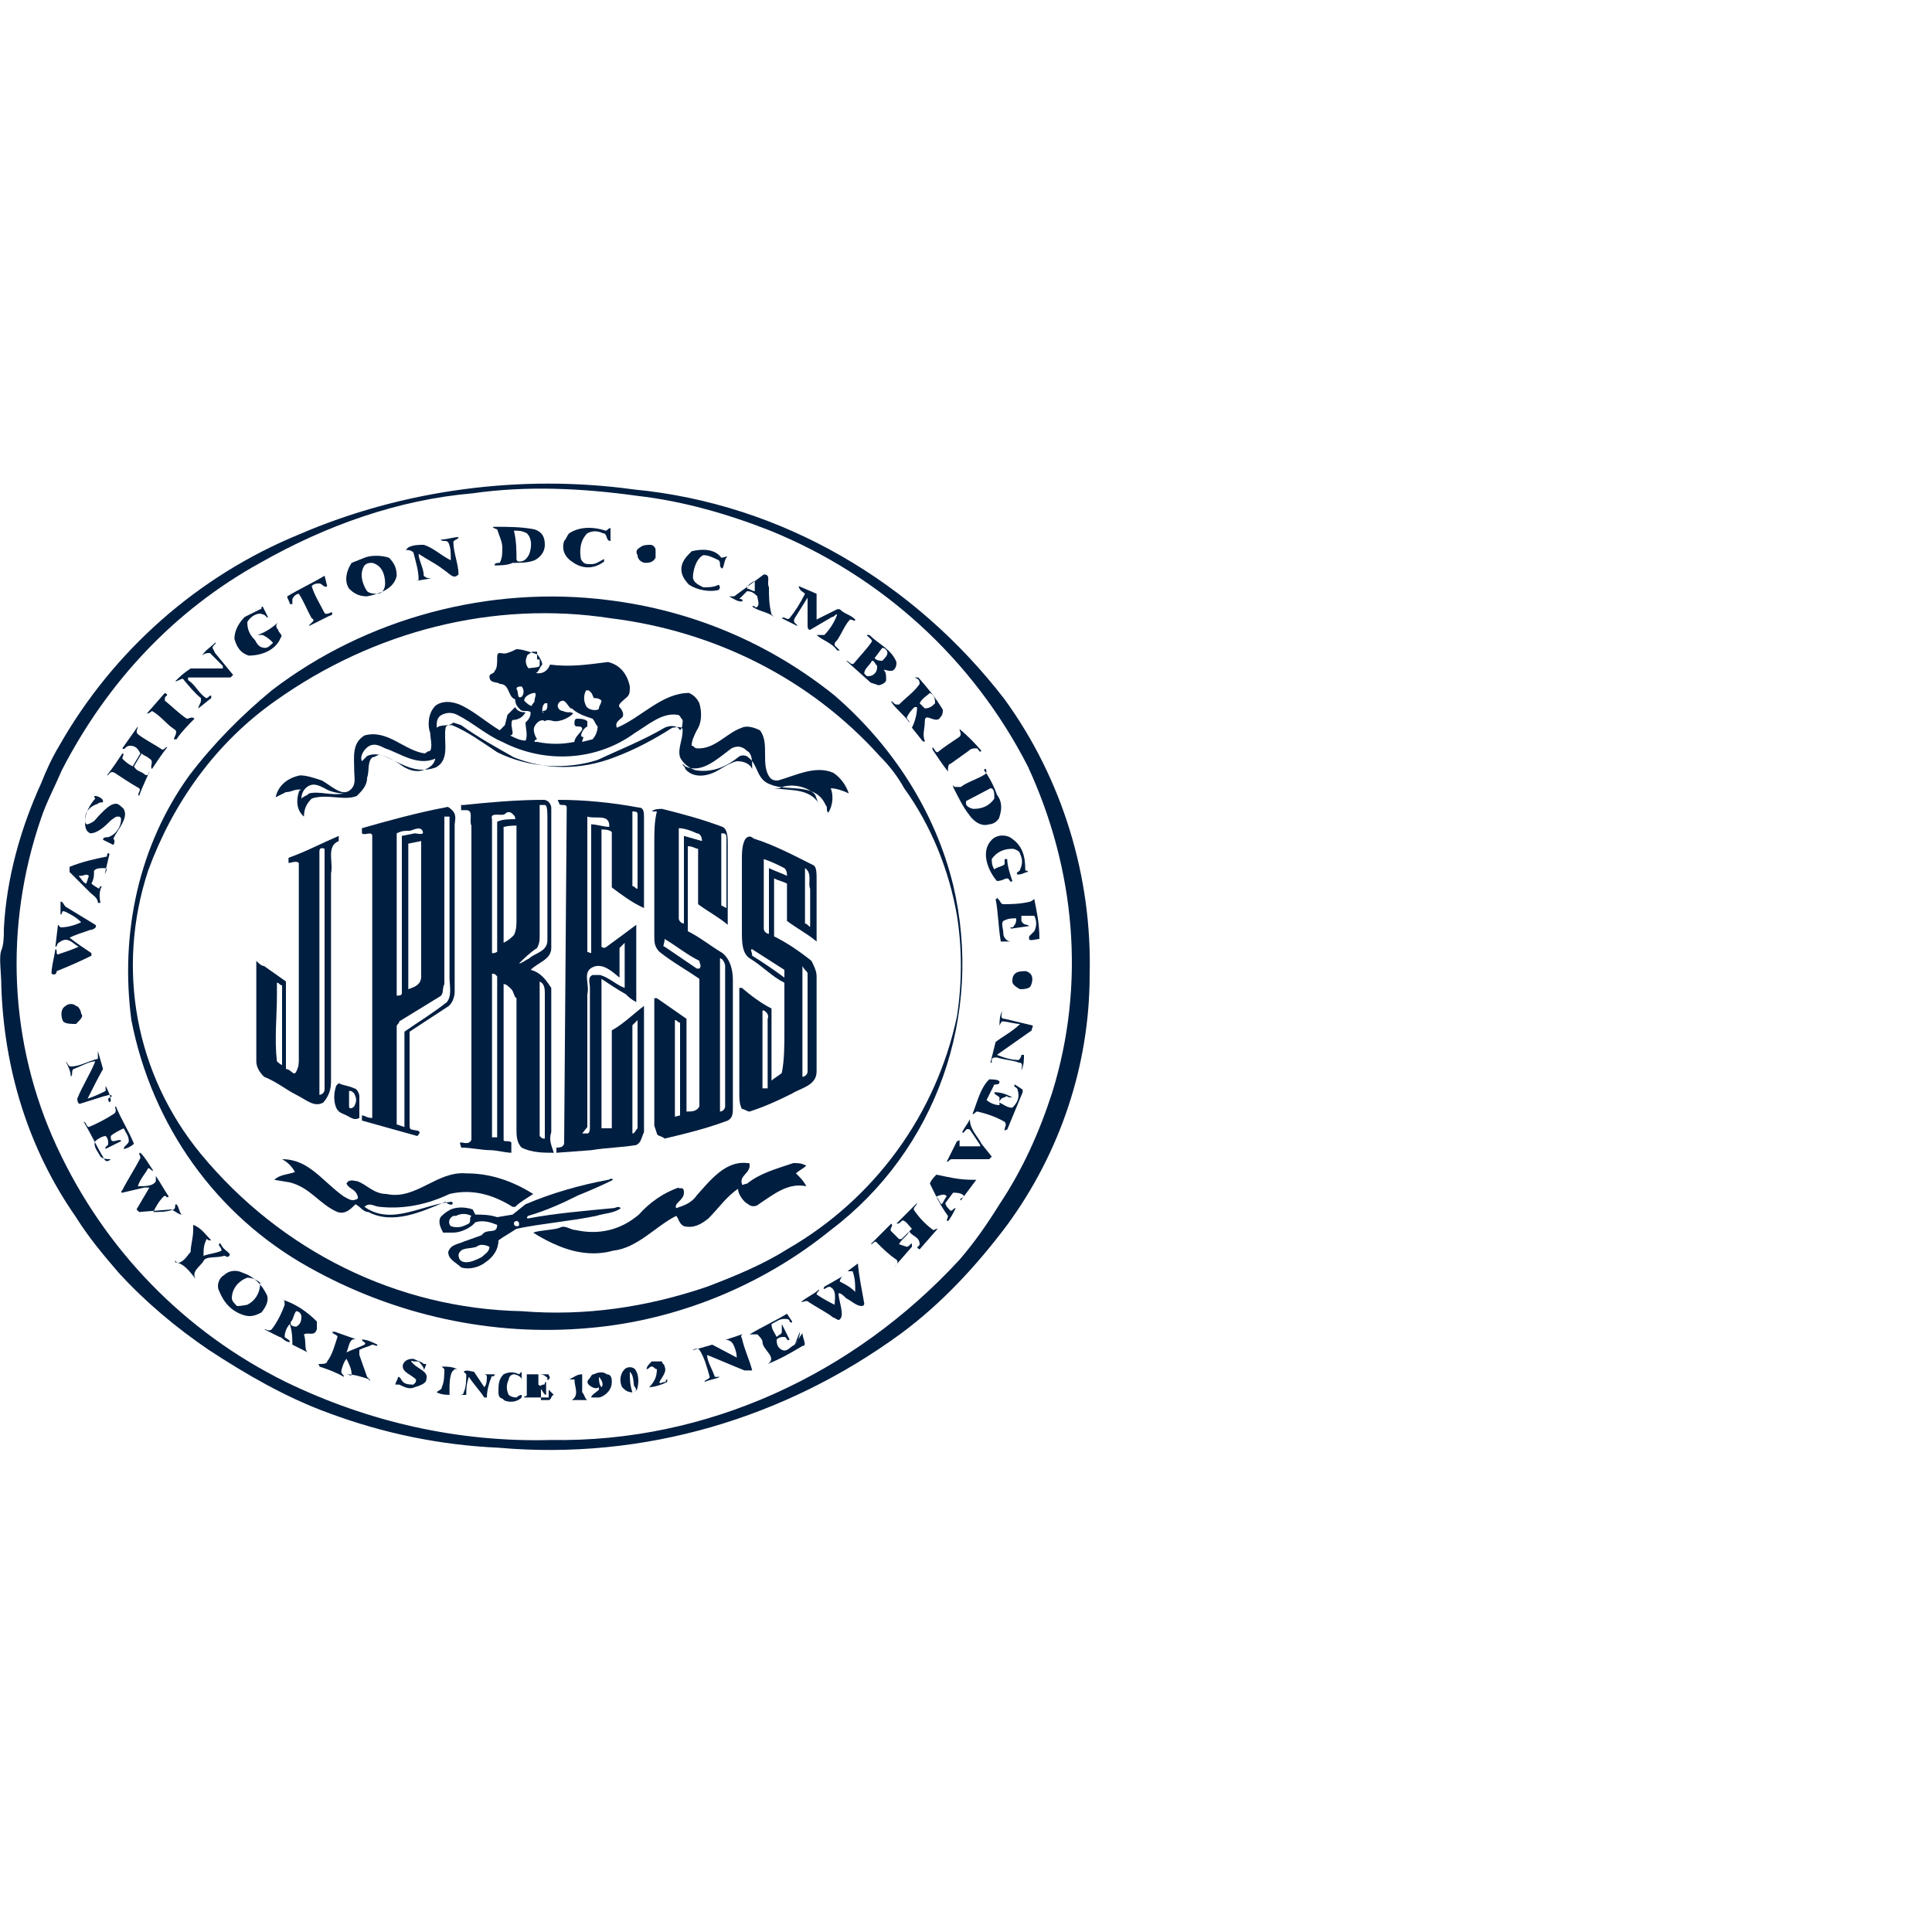 <?xml version="1.0" encoding="utf-8"?>
<!-- Generator: Adobe Illustrator 25.2.1, SVG Export Plug-In . SVG Version: 6.00 Build 0)  -->
<svg version="1.1" id="レイヤー_1" xmlns="http://www.w3.org/2000/svg" xmlns:xlink="http://www.w3.org/1999/xlink" x="0px"
	 y="0px" viewBox="0 0 150 150" style="enable-background:new 0 0 150 150;" xml:space="preserve">
<style type="text/css">
	.st0{fill:none;}
	.st1{fill:#001E40;}
</style>
<g id="レイヤー_2_1_">
	<g id="design">
		<rect class="st0" width="75" height="75"/>
		<rect x="75" class="st0" width="75" height="75"/>
		<rect y="75" class="st0" width="75" height="75"/>
		<rect x="75" y="75" class="st0" width="75" height="75"/>
		<g>
			<path class="st1" d="M4.6,57.9c-0.6,1-1,1.9-1.4,2.9c-1.6,3.5-2.7,7.4-2.9,11.3c0,0.6,0,1.2-0.2,1.7s0,1.7,0,2.7l0,0
				C0.3,83,2.2,89.2,5.9,94.5l0,0c1,1.6,2.1,2.9,3.3,4.3c2.1,2.3,4.5,4.3,7,6l0,0c2.9,1.9,6,3.7,9.3,4.9c4.3,1.6,8.7,2.5,13.2,2.7
				c11.3,1,22.3-2.3,31.3-8.9c3.1-2.3,5.8-5.2,8.2-8.4c4.1-5.6,6.4-12.4,6.4-19.4c0.2-7.6-2.1-15.2-6.6-21.4
				c-7-9.1-17.3-15.2-28.8-16.3c-8.7-1.2-17.9,0-26,3.5C15.4,44.7,8.8,50.5,4.6,57.9 M49.5,38.5c3.5,0.4,7,1.4,10.3,2.7
				c8.6,3.5,15.7,9.9,20,18.3c3.7,8,4.5,16.9,1.9,25.3c-1,3.1-2.3,6-4.1,8.7c-1,1.6-1.9,2.9-3.1,4.3c-8.2,8.9-19.6,14.2-31.7,14
				c-7.2,0.2-14.2-1.4-20.6-4.5C14.3,103.4,8.1,97,4.4,89c-3.7-8-4.1-17.1-1.2-25.5c0.4-1.2,1-2.3,1.6-3.7
				c3.5-6.8,8.7-12.4,15.4-16.1c5.1-2.9,10.7-4.9,16.5-5.4C40.9,37.7,45.2,37.9,49.5,38.5"/>
			<path class="st1" d="M4.4,75.4c1-0.4,1.9-0.8,2.7-1.2V74c-0.6-0.4-1.2-0.8-1.7-1.2c0.4-0.2,1-0.4,1.6-0.6c0.2,0,0.6-0.2,0.4-0.4
				l-2.3-1.4c-0.2-0.2-0.2-0.4-0.4-0.4v1c0.2,0,0-0.4,0.4-0.2c0.4,0.2,0.8,0.4,1.2,0.8c-0.4,0.2-1,0.4-1.6,0.4l-0.2-0.2l0,0
				l-0.2,1.7c0.2,0,0-0.2,0.4-0.4c0.6-0.4,1,0.2,1.4,0.4l0,0c-0.4,0.2-1,0.4-1.6,0.6c-0.2,0,0-0.4-0.2-0.4C4.2,74.4,4,75,4,75.6
				C4.4,75.8,4.4,75.4,4.4,75.4"/>
			<path class="st1" d="M8.4,85.3c0,0,0,0.4,0.2,0.2c0-0.4-0.2-0.8-0.4-1.2l0,0c0,0.2,0,0.4,0,0.4c-0.4,0.2-0.8,0.4-1.4,0.6l0,0
				c0.4-0.8,0.8-1.6,1.2-2.3l-0.4-1.4l0,0c0,0.2,0,0.4,0,0.6c-0.8,0.2-1.4,0.6-2.1,0.6c-0.2,0-0.2-0.2-0.4-0.4l0,0
				c0.2,0.4,0.4,0.8,0.4,1.2c0.2-0.2,0-0.4,0.2-0.6c0.6-0.2,1.2-0.6,1.7-0.6c-0.4,1-1,1.9-1.4,2.9c0,0,0,0.4,0.2,0.4l1.9-0.6
				c0.2,0,0.4-0.2,0.6,0"/>
			<path class="st1" d="M6.3,78.7c0-0.2-0.2-0.6-0.4-0.6c-0.2-0.2-0.6-0.2-0.8,0c-0.4,0.2-0.4,0.8-0.2,1.2l0,0
				c0.2,0.2,0.6,0.2,1,0.2C6.3,79.1,6.5,78.9,6.3,78.7"/>
			<path class="st1" d="M7.9,68.8c-0.2,0-0.2,0.2-0.2,0.2s-0.4-0.2-0.6-0.4c0.2-0.4,0.2-0.6,0.2-1c0.2-0.2,0.4-0.2,0.8-0.2
				c0.4,0,0,0.4,0,0.6s0,0,0,0l0.4-1.7c-0.2-0.2-0.2,0.2-0.2,0.2c-1,0.2-1.9,0.4-2.9,0.8v0.4c0.6,0.6,1,1,1.6,1.6
				c0.2,0.2,0.6,0.4,0.6,0.8h0.2C7.7,69.6,7.7,69.2,7.9,68.8 M6.1,68h0.2c0.2,0,0.4-0.2,0.6,0l-0.2,0.6C6.5,68.6,6.3,68.2,6.1,68"/>
			<path class="st1" d="M8.8,65.1c0.4-0.8,1.2-1.6,0.8-2.3c-0.2-0.2-0.4-0.4-0.6-0.4c-0.4,0-0.8,0.4-1.2,0.8c-0.4,0.4-0.4,0.6-1,0.8
				c-0.2,0-0.2-0.2-0.2-0.4c0-0.6,0.4-1,1-1.2c0.2-0.2,0.4,0,0.4-0.2s-0.4-0.4-0.6-0.4c-0.2,0,0,0.2,0,0.2c-0.4,0.4-0.8,1.2-0.8,1.7
				c0,0.4,0,0.8,0.4,1c0.6,0,1.2-0.6,1.6-1C9,63.4,9,63.4,9.2,63.4c0.2,0,0.2,0.2,0.2,0.2c0,0.6-0.4,1.2-1,1.4c-0.2,0-0.4,0-0.4,0.2
				l0.8,0.4C9,65.3,8.8,65.1,8.8,65.1"/>
			<path class="st1" d="M8.6,90c-0.2,0-0.6,0-0.8-0.2c-0.2-0.4-0.6-0.8-0.4-1.2c0.2-0.2,0.6-0.4,0.8-0.4c0.2,0.2,0.2,0.4,0.2,0.6
				S8.1,89,8.2,89.2C8.6,89,9,88.8,9.4,88.6c0-0.2-0.4,0-0.6,0s-0.2-0.2-0.2-0.4c0.2-0.2,0.6-0.4,1-0.6c0.2,0.4,0.4,0.6,0.4,1
				c0,0.2-0.4,0.4-0.4,0.6c0.2,0,0.6-0.2,0.8-0.4c-0.4-1-1-1.9-1.4-2.9c-0.2,0,0.2,0.4-0.2,0.6c-0.6,0.4-1.4,0.8-1.9,1
				c-0.2,0-0.2-0.4-0.4-0.4c0.6,1,1,1.9,1.6,2.9C8.2,90.2,8.4,90.2,8.6,90C8.8,90.2,8.6,90,8.6,90"/>
			<path class="st1" d="M11.6,59.9c0,0.2-0.2,0.4-0.4,0.2c-0.2-0.2-0.6-0.2-0.8-0.6l0.6-1c0.2,0.2,0.4,0.2,0.6,0.4
				c0.4,0.2,0,0.6,0.2,0.8c0.4-0.6,0.8-1.2,1.2-1.7c-0.2,0-0.2,0.2-0.4,0.2c-0.6-0.4-1.4-0.8-1.9-1.2c-0.2-0.2,0-0.4,0-0.6l0,0
				l-1.2,1.7c0.2,0.2,0.2-0.2,0.6-0.2c0.4,0,0.6,0.2,0.8,0.6l-0.6,1c-0.4-0.2-0.6-0.4-0.8-0.6c0-0.2,0.2-0.4,0-0.4
				c-0.4,0.6-0.8,1.2-1.2,1.7c0.2,0,0.2-0.4,0.6-0.2c0.6,0.4,1.2,0.8,1.9,1.2c0.2,0.2-0.2,0.4,0,0.6l0,0
				C11,61.2,11.4,60.4,11.6,59.9L11.6,59.9"/>
			<path class="st1" d="M14.1,94.3c-0.2-0.2-0.2-0.6-0.4-0.8c-0.2,0,0,0.2-0.2,0.4c-0.6,0.2-1,0.2-1.6,0.2c0.2-0.4,0.4-0.8,0.8-1.2
				c0.2-0.2,0.2,0.2,0.4,0c-0.4-0.6-0.6-1-1-1.6l0,0c0,0.2,0,0.4,0,0.4c-0.2,0.4-0.8,0.4-1.4,0.4c0.2-0.6,0.6-1,0.8-1.4
				c0.2,0,0.2,0.2,0.4,0.2c-0.4-0.6-0.6-1-1-1.4c-0.2,0,0,0.2,0,0.4c-0.4,0.8-1,1.7-1.4,2.5c0,0-0.2,0.2,0,0.2l1.7-0.4
				c0.2,0,0.2,0,0.4,0l-1,1.7l0.2,0.2l2.5-0.2C13.7,94.1,13.9,94.3,14.1,94.3"/>
			<path class="st1" d="M64.8,54c-5.1-4.1-11.1-6.6-17.5-7.4c-9.3-1.2-18.9,1.4-26.2,7c-2.3,1.9-4.5,4.1-6.4,6.6
				c-3.9,5.4-5.4,12.2-4.5,19c1.6,8.2,6.6,15.2,13.8,19.2c6.6,3.7,14.2,5.4,21.8,4.7c6.8-0.6,13.4-3.3,18.7-7.6
				c8.2-6.2,11.9-16.7,9.5-26.8C72.6,63,69.3,57.9,64.8,54 M68.3,58.7c0.8,0.8,1.4,1.6,1.9,2.5c2.1,2.9,3.5,6.4,4.1,9.9
				c0.4,2.5,0.4,5.2,0,7.8c-1.6,7.6-6.4,14.2-13.2,18.1c-1.9,1.2-4.1,2.1-6.2,2.9c-4.7,1.6-9.5,2.3-14.4,1.9
				c-9.7-0.2-18.7-4.7-24.9-12.2c-5.1-6.2-6.6-14.4-4.1-22c1.9-5.2,5.2-9.9,9.9-13.2c7.6-5.4,16.9-7.8,26-6.4
				C55.5,49,62.9,52.7,68.3,58.7"/>
			<path class="st1" d="M13.5,56.6c0.4,0.2,0,0.6,0,0.8h0.2c0.4-0.6,1-1.2,1.4-1.6c-0.2-0.2-0.4,0-0.6,0c-0.6-0.4-1.2-1-1.7-1.4
				v-0.2c0-0.2,0.4-0.2,0-0.4l-1.4,1.6c0.2,0,0.4-0.2,0.4-0.2C12.5,55.6,12.9,56.2,13.5,56.6"/>
			<path class="st1" d="M15.6,54.2v0.2c0,0.2-0.2,0.4-0.2,0.6l1-0.8V54c-0.2,0-0.2,0.2-0.4,0.2c-0.6-0.4-0.8-1-1.4-1.4
				c0,0,0,0,0-0.2c1,0,2.1,0,3.3,0l0.2-0.2l-1.4-1.7l-0.2-0.4c0-0.2,0.4-0.4,0.2-0.4c-0.4,0.4-0.8,0.6-1,1l0,0
				c0.2-0.2,0.4-0.2,0.6-0.2l1,1v0.2c-1,0-1.9,0-2.5,0c-0.6,0.4-0.8,0.6-1.2,1c0.2,0,0.4-0.2,0.6-0.2C14.7,53.3,15.1,53.8,15.6,54.2
				"/>
			<path class="st1" d="M15.2,99.3C15.2,99.3,15.2,99.1,15.2,99.3c-0.4-0.6,0.4-1,0.6-1.4c0.2-0.4,1-0.2,1.6-0.4
				c0.2,0,0.2,0.2,0.4,0c0.2-0.2-0.4-0.4-0.6-0.8c-0.2-0.4-0.2,0-0.2,0s0.2,0.2,0.2,0.4c-0.4,0.2-0.8,0.2-1.4,0.4
				c0-0.4,0-0.8,0.2-1.2c0-0.2,0.2,0,0.2,0h0.2c-0.4-0.4-0.8-1-1.4-1.2c0,0.2,0,0.2,0,0.4c0,0.6-0.2,1.2-0.2,1.7
				c-0.2,0.2-0.4,0.6-0.8,0.8c-0.4,0.2-0.4-0.4-0.4,0C14.3,98.1,14.7,98.7,15.2,99.3L15.2,99.3"/>
			<path class="st1" d="M20.7,100.5c-0.4-0.8-1-1.4-1.9-1.7c-0.4-0.2-1-0.2-1.4,0.2c-0.4,0.2-0.6,0.8-0.4,1.2c0.4,1,1,1.6,1.9,1.9
				c0.6,0.2,1,0,1.4-0.2C20.7,101.4,20.9,100.9,20.7,100.5 M18.4,101.4c-0.2-0.2-0.4-0.4-0.4-0.6c0-0.8,0.6-1.4,1.2-1.6
				c0.4,0,0.8,0.2,1,0.4c0,0.8-0.4,1.4-1,1.7C18.7,101.4,18.5,101.4,18.4,101.4"/>
			<path class="st1" d="M19.3,50.9c1,0,2.1-0.4,2.5-1.4c0.2-0.2-0.2-0.4-0.2-0.6c-0.2-0.2-0.2-0.4,0-0.6l0,0c-0.4,0.4-1,0.8-1.6,1
				c0.2,0,0.2,0,0.4,0c0.4,0.2,0.6,0.4,0.8,0.6c-0.2,0.2-0.4,0.4-0.6,0.4c-0.4,0-0.6-0.2-0.8-0.6c-0.4-0.4-0.6-0.8-0.6-1.4
				c0.2-0.4,0.8-0.8,1.2-0.6c0.2,0,0.4,0.4,0.4,0.2l-0.4-0.8c-0.2,0,0,0.2-0.2,0.2c-0.4,0.2-0.8,0.4-1.2,0.6c-0.4,0.4-0.8,1-0.8,1.7
				C18.4,50.3,18.7,50.7,19.3,50.9"/>
			<path class="st1" d="M25.7,83.8V67.8c0.2-0.8-0.4-2.1,0.6-2.5c0-0.2,0-0.4,0-0.4c-1.4,0.6-2.5,1.2-3.9,1.7v0.4
				c0.2,0,0.6-0.2,0.8,0v10.1v5.1c0,0.4,0,0.6-0.2,1c-0.2,0.4-0.4-0.2-0.8-0.2v-6.8L20.5,75c-0.2,0-0.4-0.2-0.6-0.4v0.2v7.6
				c0,0.4,0.2,0.8,0.6,1.2c1,0.4,1.7,1,2.5,1.4s1.4,1,2.1,0.6C25.7,84.9,25.7,84.3,25.7,83.8 M21.5,82.4c-0.2-1.7,0-3.5,0-5.1v-1
				c0.2,0,0.2,0.2,0.4,0.2c0,2.1,0,4.1,0,6.2C21.7,82.6,21.5,82.4,21.5,82.4 M24.8,66.9c0-0.2,0-0.4,0-0.8s0.4-0.2,0.4-0.2v1.2v17.5
				c0,0.2-0.2,0.4-0.4,0.4V66.9z"/>
			<path class="st1" d="M38.8,50.7c-0.2,0-0.2,0.2-0.2,0.4c0,0.4,0,0.8-0.2,1c0,0.2-0.4,0.2-0.4,0.4c0,0.6,0.6,0.4,0.8,0.6
				c0.8,0,0.6,1,1.2,1.2c0,0.4,0.2,0.6,0.4,0.8c0.2,0.2,0.6,0,0.8,0.2c0,0.4-0.2,0.6-0.4,0.8c0,0.4,0.2,1,0,1.4
				c-0.4,0-0.8-0.2-1.2-0.4c0,0,0.2,0,0.2-0.2s-0.2-0.8,0-1c0.4,0,0.8-0.2,1-0.6c-0.2,0-0.6,0-0.8-0.4c-0.2,0.2-0.4,0.4-0.6,0.6
				l-0.2,0.8l-0.4,0.4c-1-0.6-1.9-1.4-2.9-1.9c-0.8-0.4-1.6-0.4-2.1,0c-0.6,0.6-0.6,1.6-0.4,2.1c0,0.4,0.2,1,0,1.4
				c-0.2,0-0.4,0.2-0.4,0.2c-1.6-0.2-2.9-1.9-4.7-1.4c-1,0.6-0.8,1.7-0.8,2.7c0,0.6,0.2,1.2-0.4,1.6c-0.6,0.4-1.4-0.4-2.1-0.8
				c-0.6-0.2-1.2-0.4-1.7-0.4c-1,0.2-1.7,0.8-1.9,1.7l0.8-0.4c0.4,0,0.6-0.2,1-0.2s0,0,0,0.2c-0.2,0.6-0.2,1.4,0.4,1.9l0,0
				c0-0.6,0.2-1,0.6-1.4c1.2-0.4,2.5,0.2,3.5-0.2c0.4-0.4,0.8-0.8,0.8-1.4c0.2-0.6,0-1.2,0.4-1.6c0.2,0,0.4-0.2,0.6-0.2
				c1.4,0.4,2.5,1.6,4.3,1c1.2-0.6,0.6-2.1,0.8-3.1c0-0.2,0.4-0.2,0.6-0.4l0.6,0.2c1.4,1,2.7,1.7,4.1,2.5c2.5,1,5.2,1,7.8,0
				c1.6-0.6,3.1-1.4,4.5-2.3c0.2,0,0.8-0.2,0.8,0.2c0,0.8-0.4,1.4-0.2,2.1c0.2,0.4,0.6,0.8,1.2,1c1.2,0.2,2.3-0.2,3.3-1
				c0.2-0.2,0.6-0.2,0.8,0c0.8,0.6,0.6,1.7,1.7,2.1c1.4,0.6,3.5-0.2,4.3,1.6c0.2,0.2,0,0.4,0.2,0.6c0.4-0.6,0.4-1.4,0.2-1.9
				c0.4,0,1,0.2,1.4,0.4l0,0c-0.2-0.6-0.6-1.2-1.2-1.6c-1.4-0.6-2.9,0.2-4.3,0.6c-0.2,0-0.4,0-0.6-0.2c-0.8-1,0-2.7-0.8-3.7
				c-0.4-0.2-1-0.4-1.4-0.2c-1.2,0.4-2.1,1.7-3.5,1.6c-0.2,0-0.2-0.2-0.4-0.2c0-0.4,0.2-0.8,0.4-1.2c0.4-0.6,0.4-1.4,0.2-2.1
				c-0.2-0.4-0.4-0.6-0.8-0.8c-2.1,0-3.7,1.9-5.6,2.7l0,0c-0.2-0.4,0.2-0.6,0.4-0.8c0.2-0.2,0-0.6-0.2-0.8s0.4-0.6,0.6-0.8
				c0.2-0.2,0.2-0.4,0.2-0.8c-0.2-1-0.8-1.7-1.7-1.9c-1.6,0.2-2.9,0.4-4.5,0.2c-0.2,0.6-0.8,0.8-1.2,0.6c-0.6-0.2-0.8-0.8-0.6-1.2
				l0,0c0-0.2,0.2-0.2,0.4-0.4c0.2,0,0.4,0,0.4,0s0,0.4,0,0.6h0.2c0,0.2,0,0.2,0,0.4c0,0.2-0.2,0.2-0.2,0.2s-1.2,0.2-1.2,0
				c0-0.2,0-0.4,0.2-0.6h-0.2c-0.2,0-0.4,0.2-0.2,0.4c0,0.2,0.2,0.4,0.4,0.6s0.6,0.2,1,0c0.2-0.2,0.2-0.4,0.4-0.6
				c0-0.2-0.2-0.6-0.4-0.8c-0.6-0.2-1.2-0.4-1.6-0.4C39.1,50.9,39.1,50.7,38.8,50.7 M26.7,61.6c-1,0.2-1.9-0.2-2.7,0
				c-0.2,0.2-0.4,0.2-0.6,0.4c0-0.4,0.2-0.8,0.6-1c0.4-0.2,0.8,0,1.2,0.2C25.5,61.4,26.1,61.6,26.7,61.6 M33.1,59.7
				c-0.8,0.4-1.6,0-2.1-0.4c-0.6-0.4-1.7-1-2.5-0.6c-0.2,0.2-0.2,0.2-0.4,0.4l0,0c-0.2-0.4,0.2-1,0.6-1.2s0.8,0,1.2,0.2
				c1.2,0.4,2.5,1.4,3.9,0.8C33.7,59.3,33.5,59.5,33.1,59.7 M63.2,61.6c0.2,0.2,0.2,0.6,0.4,0.8c-0.8-1.2-2.1-1-3.5-1.2l0,0
				c0.2,0,0.2,0,0.4,0C61.3,60.8,62.5,61,63.2,61.6 M56.8,58.1c0.4-0.2,0.8-0.2,1.2,0.2c0.4,0.2,0.4,0.8,0.4,1.4
				c-0.2-0.4-0.6-0.6-1.2-0.6c-0.8,0.2-1.4,0.8-2.1,1c-0.6,0.2-1.4,0.2-1.9-0.4c0-0.2-0.2-0.2-0.2-0.4l0.2,0.2
				C54.5,60.1,55.7,58.9,56.8,58.1 M40.7,54.4c0-0.4,0.6-0.6,0.8-0.6s0,0.4,0,0.6s-0.2,0.2-0.2,0.4C41.1,54.8,40.9,54.6,40.7,54.4
				 M42.1,55.2c0-0.2,0-0.4,0.2-0.6h0.2C42.5,55,42.5,55.2,42.1,55.2C42.3,55.4,42.1,55.4,42.1,55.2 M49.3,56.9
				c1-0.6,2.1-1.6,3.3-1.4c0.2,0,0.2,0.2,0.4,0.4c0,0.2,0,0.6-0.2,0.8c-0.2-0.4-0.8-0.4-1.2-0.2c-1.7,1-3.5,1.7-5.2,2.5
				c-2.5,0.8-5.4,0.6-7.8-0.6c-1.2-0.8-2.3-1.6-3.5-2.1c-0.4,0-1,0-1.2,0.2c0-0.4,0-0.8,0.4-1s0.8-0.2,1.2,0
				c1.2,0.6,2.3,1.6,3.5,2.1C42.3,59.3,46.3,59.1,49.3,56.9 M44.4,55c0.4,0.4,1,0.6,1.6,0.8c0.2,0.2,0.2,0.4,0.4,0.6
				c0,0.4-0.2,0.8-0.4,1l-0.8,0.2c0-0.2,0.2-0.4,0-0.4s0-0.6,0.4-0.8c0-0.2,0-0.4,0-0.4c-0.2-0.2-0.6-0.2-0.8-0.2s-0.2,0.2-0.2,0.4
				c0,0.2,0.2,0.2,0.2,0.2c0.2,0,0.4,0,0.4,0.2s-0.6,0.6-0.6,1l0,0c-1,0.2-1.9,0.2-2.9,0h-0.2c0-0.2,0.2-0.2,0.2-0.2s-0.4-0.6-0.2-1
				s0.6-0.6,0.8-0.4c0.2-0.2,0.6,0,0.8,0c0.4,0,1-0.2,1.4-0.6c-0.2-0.2-0.4,0-0.8-0.2c-0.2,0-0.4-0.2-0.4-0.4s0.2-0.4,0.4-0.4
				s0.4,0.4,0.6,0.6 M46.1,54.2c0.2,0,0.4,0,0.6,0.2c0,0.2-0.2,0.4-0.2,0.6c0,0.2-0.8,0.2-1-0.2c-0.2-0.4-0.2-0.8,0-1.2h0.2
				C46,53.8,46,54,46.1,54.2 M40.5,53.3c0.2,0.2,0.2,0.6,0,0.8c-0.4,0.2-0.2-0.4-0.4-0.6l0,0C40.1,53.3,40.3,53.3,40.5,53.3"/>
			<path class="st1" d="M23.6,103.6c0.4-0.2,0.8,0.2,1-0.4c0-0.2,0-0.4,0-0.6c-0.8-0.8-1.7-1.4-2.7-1.7l0,0l0,0
				c0.2,0,0.2,0.2,0.2,0.4c-0.2,0.6-0.6,1.4-1,1.9c-0.2,0.2-0.4,0-0.6,0l0,0c0.4,0.2,0.8,0.4,1.2,0.6c0.2,0,0.4,0.4,0.8,0.4
				c0-0.2-0.2-0.2-0.4-0.4c0-0.4,0.2-0.8,0.4-1c0.2,0.6,0.2,1.2,0.2,1.6c0.4,0.2,0.8,0.4,1.2,0.6l0,0
				C23.6,104.8,23.8,104.2,23.6,103.6 M22.6,102.6c0.2-0.2,0.2-0.6,0.4-0.8c0.2,0,0.4,0.2,0.4,0.4c0,0.2,0,0.6-0.4,0.8
				C23,103,22.4,103,22.6,102.6"/>
			<path class="st1" d="M35.1,93.3c-2.3,0.2-4.7,1.9-6.8,0.4l0,0c0.4-0.4,0.8,0,1.2,0c1.9,0.2,3.7-0.2,5.4-1c1.7-0.4,3.3,0,4.9,1
				h0.2c0.4-0.4,0.8-0.6,1.4-1l0,0c-1.6-1-3.3-1.6-5.2-1.6c-2.3-0.2-3.9,2.1-6.2,1.6c-1,0-1.6-0.8-2.3-1c-0.2,0-0.6-0.2-0.8,0.2
				c0.2,0.4,0.6,0.4,0.8,0.8c0.2,0.4,0,0.4,0,0.4c-0.4,0.2-0.6,0-1-0.2C25,91.7,24,90,21.9,90c0.4,0.2,0.8,0.6,1,1l0,0
				c-0.6,0.2-1.2,0.2-1.6,0.6l0,0l1.2,0.2c1.6,0.4,2.3,1.7,3.7,2.3c0.6,0.2,1-0.2,1.4-0.6c0.4,0.2,0.6,0.6,1,0.6c1.9,1,4.1,0,6-0.8
				C34.7,93.5,35.3,93.7,35.1,93.3"/>
			<path class="st1" d="M23.2,46.1c0.4,0.6,0.6,1.2,1,1.9c0.4,0.2-0.2,0.4-0.2,0.6l0,0l1.6-0.8c0,0,0.2,0,0.2-0.2
				c0-0.2-0.4,0.2-0.6,0c-0.4-0.8-0.8-1.4-1-2.1c0.2-0.2,0.4-0.2,0.6-0.2s0.4,0.4,0.6,0.2l-0.2-0.8l0,0c-1,0.6-1.9,1-2.9,1.6
				c0,0.2,0.2,0.4,0.2,0.6h0.2v-0.4C22.8,46.3,23,46.1,23.2,46.1"/>
			<path class="st1" d="M28.7,107.1l-0.2-0.2l-0.6-1.7c0,0,0-0.2,0-0.4c0.4-0.2,0.6-0.2,1-0.4c0.2,0,0.4,0.2,0.4,0
				c-0.4-0.2-0.8-0.4-1.2-0.4c0,0.2,0.4,0.2,0.2,0.4c-0.4,0.2-1,0.4-1.4,0.6l0,0c0.2-0.4,0.2-1.2,0.8-1l0,0l-1.7-0.6h-0.2
				c0,0.2,0.4,0.2,0.4,0.4c-0.2,0.6-0.4,1.4-0.8,1.9c0,0.2-0.4,0.2-0.6,0.2s0,0,0,0.2c0.6,0.2,1.2,0.4,1.9,0.8
				c0-0.2-0.2-0.2-0.2-0.4s0.2-0.8,0.4-1c0.2,0.4,0.4,0.8,0.4,1.2c0,0.2-0.2,0-0.4,0l0,0C27.5,106.7,28.1,106.9,28.7,107.1
				C28.5,107.1,28.8,107.3,28.7,107.1"/>
			<path class="st1" d="M27.9,85.1c0-0.2-0.2-0.6-0.4-0.6c-0.4-0.2-0.8-0.2-1.2-0.4l-0.2,0.2c-0.2,0.6-0.2,1.2,0,1.7
				c0.2,0.4,0.4,0.4,0.8,0.6c0.4,0.2,0.6,0.4,1,0.2C27.9,86.1,27.9,85.7,27.9,85.1 M27.1,85.9c0-0.4,0-0.8,0-1.2
				c0.2,0,0.2,0,0.4,0.2c0.2,0.4,0.2,0.6,0,1C27.3,86.1,27.1,86.1,27.1,85.9"/>
			<path class="st1" d="M27.1,45.7c0.4,0.4,0.8,0.6,1.4,0.6c1-0.2,2.1-0.6,2.3-1.6c0-0.6-0.2-1-0.6-1.4c-0.6-0.2-1.4-0.2-1.9,0
				l-1,0.4C26.9,44.3,26.7,45.1,27.1,45.7 M28.3,43.9c0.2-0.2,0.4-0.2,0.6-0.2c0.8,0.2,1,1,1,1.6c0,0.4-0.2,0.8-0.6,0.8
				c-0.2,0-0.6,0-0.8-0.2C28.1,45.3,27.9,44.5,28.3,43.9"/>
			<path class="st1" d="M32,87.7c-0.2,0-0.2-0.2-0.2-0.4v-7.2l0,0l2.9-1.9c0.4-0.2,0.6-0.8,0.6-1.2V64.1c0-0.4,0.2-0.8-0.2-1.2
				c-0.4-0.4-0.4-0.2-0.6-0.2c-2.1,0.4-4.3,1-6.4,1.6v0.4c0.2,0.2,0.8-0.2,0.8,0.2v12.2c0,1.2,0,2.1,0,3.3v6.4v0
				c-0.4,0-0.6-0.2-0.8-0.2c0,0.2,0,0.2,0,0.4c1.4,0.4,2.9,0.8,4.3,1.2l0,0C32.9,87.7,32.2,87.8,32,87.7 M30.8,74.4v-8v-1.7
				c0.4-0.2,0.6-0.2,1-0.2c0.2,0,0.8-0.4,1,0s-0.4,0.2-0.6,0.2l-1,0.2v2.7v9.5c0,0.2-0.2,0.2-0.4,0.2L30.8,74.4z M32.7,65.3v3.3v7.2
				c0,0.6-0.4,0.8-1,1v-0.2V65.9v-0.4L32.7,65.3z M30.8,87.3v-7.6c0-0.2,0.2-0.2,0.2-0.4l3.1-1.9c0.4-0.2,0.2-0.6,0.4-1v-13
				c0.2,0,0.2,0,0.4,0v0.2v5.1c0,0,0,0.2,0,0.4v6.8c0,0.6,0.2,1.4-0.2,1.9c-1,0.8-2.3,1.6-3.3,2.3v5.8c0,0.6,0,1,0,1.6L30.8,87.3z"
				/>
			<path class="st1" d="M32.3,45.1L32.3,45.1l1.2-0.2l0,0c-0.2,0-0.4,0-0.6-0.2c0-0.6-0.4-1.2-0.4-1.7c0.6,0.4,1.4,0.8,1.9,1.2
				c0.6,0.4,0.8,0.8,1.2,0.4c0-0.8-0.4-1.7-0.4-2.5c0-0.2,0.4-0.2,0.4-0.4c-0.4,0-1,0.2-1.4,0.2c0.2,0.2,0.4,0,0.6,0.2
				c0.2,0.4,0.2,0.8,0.2,1.4c-0.8-0.4-1.4-1-2.1-1.2c-0.4,0-0.8,0-1.2,0.2l-0.2,0.2c0.2,0,0.4,0,0.6,0.2c0.2,0.8,0.4,1.4,0.4,2.1
				C32.5,45.1,32.2,45.1,32.3,45.1"/>
			<path class="st1" d="M33.1,107.1c0.2-0.6-0.6-0.8-1-1.2c-0.4-0.4,0-0.2,0-0.2h0.4c0,0,0.4,0.4,0.4,0.6s0.2-0.4,0.2-0.4h-0.2
				c-0.2-0.2-0.4-0.2-0.8-0.4c-0.2,0-0.6,0-0.8,0.4c-0.2,0.6,0.6,0.8,1,1.2c0,0.2,0,0.2-0.2,0.4l0,0c-0.2,0-0.6,0-0.8-0.2
				s-0.2-0.4-0.4-0.4c0,0.2-0.2,0.4-0.2,0.6H31c0.4,0.2,0.8,0.4,1.2,0.2C32.9,107.5,33.1,107.3,33.1,107.1"/>
			<path class="st1" d="M34.9,107.9c0-0.4,0-1,0.2-1.4l0.2-0.2h0.2c-0.4-0.2-0.8-0.2-1.2-0.2l0.2,0.2c0,0.4,0,1-0.2,1.4
				c0,0.2-0.2,0.2-0.4,0.4c0.4,0.2,0.8,0.2,1.2,0.2l0,0h-0.2"/>
			<path class="st1" d="M40.1,95.4c1.9-0.4,4.3-0.6,6.2-1c0.6-0.2,1.4-0.2,1.9-0.6c-0.2-0.2-0.4,0-0.6,0c-2.1,0.2-4.5,0.4-6.6,0.8
				c0,0-0.2,0,0-0.2c1.4-0.4,2.7-1,3.9-1.6c1-0.4,1.9-0.8,2.7-1.2c-0.2-0.2-0.2,0-0.4,0c-2.1,0.4-4.3,1-6.4,1.9l-1,0.8l-1.2,0.2
				c-0.6-0.2-1.2-0.2-1.7-0.2l-0.2-0.4c-0.6-0.2-1.2-0.2-1.7,0c-0.4,0.2-0.6,0.4-0.8,0.6c-0.2,0.4,0,0.8,0.2,1.2h0.8
				c0.6,0,1.4-0.4,1.7-0.8c0.6-0.2,1.2,0,1.7,0.2c0,0.8-0.8,0.2-1.2,0.8L36,96.4c-0.4,0.2-1,0.2-1.2,0.8c0,0.6,0.6,0.8,1,1.2
				c0.6,0.2,1.4,0,1.9-0.4c0.6-0.4,1-1,1-1.7C39.1,96,39.5,95.8,40.1,95.4 M36.4,95c-0.4,0.2-0.8,0.4-1.4,0.2
				c-0.2-0.2-0.2-0.6,0.2-0.8c0,0,0,0,0.2,0c0.4-0.2,0.8-0.2,1.2,0C36.4,94.6,36.6,94.8,36.4,95 M39.9,95c0-0.2,0.2-0.2,0.2-0.2
				c0.2,0,0.2,0.2,0.2,0.2l0,0c0,0.2,0,0.2-0.2,0.2S39.9,95,39.9,95 M38,96.8c0,0.4-0.4,0.6-0.6,0.8C37,97.8,36.6,98,36.2,98
				s-0.6-0.2-0.6-0.6c0.2-0.6,0.8-0.4,1.4-0.6C37.2,96.6,37.6,96.6,38,96.8"/>
			<path class="st1" d="M40.1,77.5V83v4.7c0,0.4,0,1,0.4,1.4c0.8,0.4,1.7,0.4,2.5,0.4c-0.2-0.6-0.4-1-0.2-1.6V77.7v-1
				c-0.4-0.6-0.8-1.2-1.6-1.4l0,0c0.6-0.6,1.6-0.8,1.6-1.7v-3.9v-6.6v-0.4c0-0.2-0.2-0.6-0.6-0.6c-2.1,0-4.3,0.2-6.2,0.4h-0.2
				c0,0.2,0,0.4,0,0.4s0.2,0,0.4,0c0.6,0,0.2,0.8,0.4,1.2v5.2v9.5v8.7v1c-0.2,0.4-0.6,0.2-0.8,0.2s0,0.2,0,0.4
				c0.8,0,1.6,0.2,2.3,0.2c0.4,0,1.2,0.2,1.6,0.2v-0.8c-0.2-0.2-0.6,0-0.6-0.2V76.4l0,0c0.2,0,0.4,0.2,0.6,0.4
				C39.9,77,39.9,77.4,40.1,77.5 M38.2,63.6c-0.2-0.6,0.8-0.2,1-0.4c0.2-0.2,0.4-0.2,0.6,0s0.2,0.2,0.2,0.4c-0.4,0-1,0-1.4,0.2v0.2
				v5.2c0,1.6,0,3.1,0,4.7C38.4,74,38.4,74,38.2,74L38.2,63.6z M40.1,64.1c0,0.8,0,1.4,0,1.9v5.4c0,0.4,0,0.8-0.2,1.2
				c-0.2,0.2-0.4,0.4-0.8,0.6v-1.2v-6.8c0-0.4,0-0.8,0-1C39.5,64.1,39.9,64.1,40.1,64.1 M40.3,74.8L40.3,74.8
				c0.4-0.4,0.8-0.8,1.4-1.2c0.2-0.4,0.2-0.6,0.2-1v-3.3v-5.1v-1.7c0.2,0,0.2,0,0.4,0s0.2,0.6,0.2,1v7c0,0.8,0,1.6,0,2.5
				s-1,1-1.4,1.4C40.7,74.6,40.5,74.8,40.3,74.8 M38.6,83.4v4.9c-0.2,0-0.2,0-0.4,0v-0.6v-8.4v-0.2c0-1.2,0-2.3,0-3.5
				c0.2,0,0.2,0,0.4,0.2V83.4z M41.9,76.2c0.4,0.2,0.4,0.6,0.4,1V88v0.4c-0.2,0-0.2,0-0.4-0.2V88V76.4C41.9,76.4,41.9,76,41.9,76.2"
				/>
			<path class="st1" d="M38.4,106.7L38.4,106.7c-0.2,0-0.4,0-0.8,0c0,0,0.2,0,0.2,0.2s0,0.6-0.2,0.8l-0.8-1.2c-0.2,0-0.6-0.2-0.8,0
				l0.2,0.2c0,0.4,0,1-0.2,1.4c0,0.2-0.2,0.2-0.4,0.2c0.2,0,0.4,0,0.8,0l-0.2,0c0-0.4,0-0.8,0.2-1.4c0.4,0.6,0.8,1,1.2,1.6h0.2
				c0-0.6,0.2-1.2,0.4-1.7C38.2,106.9,38.4,106.9,38.4,106.7"/>
			<path class="st1" d="M38.8,43.7c-0.2,0-0.4,0-0.4,0.2c0.4,0,1,0,1.4-0.2c0.6,0,1.2,0,1.7-0.2c0.4-0.2,0.8-0.6,0.8-1.2
				c0-0.6-0.2-1-0.8-1.2c-1-0.2-2.1-0.2-3.1-0.2c-0.4,0,0.2,0.2,0.2,0.2c0.2,0.6,0.4,1,0.4,1.4C39,43,39,43.3,38.8,43.7 M39.9,41.2
				c0.4,0,0.6,0,1,0.2c0.4,0.4,0.4,1,0.2,1.6c-0.2,0.4-0.4,0.6-0.8,0.6c-0.2,0-0.2-0.2-0.2-0.2C40.1,42.8,40.1,42,39.9,41.2"/>
			<path class="st1" d="M40.5,108.3c-0.2,0-0.4,0.2-0.4,0.2s-0.4,0-0.6-0.2c-0.2-0.4-0.2-0.8,0-1.2c0-0.2,0.2-0.4,0.4-0.4
				s0.6,0.2,0.6,0.4l0,0c0-0.2,0-0.4,0-0.6l-0.2,0.2c-0.4-0.2-0.8-0.2-1.2,0c-0.4,0.4-0.4,0.8-0.4,1.4s0.4,0.4,0.4,0.6
				c0.4,0.2,1,0.2,1.4-0.2C40.5,108.4,40.5,108.4,40.5,108.3"/>
			<path class="st1" d="M43,108.3c-0.2,0-0.2,0.4-0.4,0.4s-0.4,0-0.6,0c0-0.2,0-0.6,0-0.8s0.2,0.4,0.4,0.4c0-0.2,0-0.6,0-1
				c-0.2,0,0,0.2-0.2,0.2s-0.2,0.2-0.4,0c0-0.2,0-0.4,0-0.8c0.2,0,0.4,0,0.6,0.2c0.2,0,0,0.4,0.2,0.2s0-0.2,0-0.4
				c-0.6,0-1.4,0-1.9,0l0,0h0.2c0,0.6,0,1,0,1.6c0,0.2-0.2,0-0.2,0.2h1.9c0-0.2,0-0.4,0-0.6"/>
			<path class="st1" d="M58,91.9c-0.2,0-0.4,0.2-0.4,0c-0.2-0.6,0.6-0.8,0.6-1.4c0-0.2,0-0.2-0.2-0.2c-1.7-0.2-2.9,1.4-3.9,2.5
				c-0.4,0.6-1,0.8-1.6,1c-0.2-0.4,0.6-0.6,0.6-1.2s-0.4-0.2-0.4-0.4c-1.2,0.4-2.3,1.2-3.1,2.1c-1.4,1.2-3.1,1.6-4.9,1.2
				c-0.4,0-0.8-0.4-1.2-0.2s-1.6,0.2-2.1,0.4c0.6,0.4,1.4,0.8,1.9,1c1.4,0.6,2.9,0.8,4.3,0.4c1.9-0.2,3.3-1.9,4.9-2.7
				c0.2,0.2,0.2,0.6,0.6,0.8c0.8,0.2,1.4-0.2,1.9-0.6c0.8-0.8,1.4-1.7,2.3-2.3c0,0.4,0.4,1,0.8,1.2c0.2,0.2,0.6,0.2,0.8,0
				c1.2-0.8,2.3-1.7,3.7-1.4l0,0c-0.2-0.4-0.4-0.6-0.8-1c0.2-0.2,0.6-0.4,0.8-0.6c-0.4-0.2-0.6-0.2-1-0.2C60.1,90.8,59,91.1,58,91.9
				"/>
			<path class="st1" d="M50,78.1L50,78.1c-0.8,0.6-1.6,1.4-2.5,1.9v7.4v0.2c-0.2,0-0.6,0-0.8,0l0,0c0-3.7,0-7.6,0-11.5V76
				c0.6,0.4,1.2,0.8,1.9,1.2c0.2,0.2,0.4,0.4,0.8,0.6v-5.8v-0.2c-0.8,0.6-1.6,1.2-2.3,1.7c0,0-0.2,0.2-0.4,0v-9.1l0,0
				c0.2,0,0.6,0,0.8,0.2c0,1.4,0,2.7,0,4.3c0.8,0.6,1.6,1.2,2.5,1.6v-7c0-0.4,0-0.8-0.4-0.8c-2.1-0.4-4.3-0.6-6.2-0.6
				c-0.2,0,0,0.2,0,0.2c0,0.4,0.6,0,0.6,0.4l-0.2,26c0,0.4-0.4,0.4-0.6,0.4c0,0.2,0,0.2,0,0.4l2.7-0.2c1.2-0.2,2.3-0.2,3.5-0.4
				c0.4-0.2,0.4-0.6,0.6-1L50,78.1z M49.5,63.2c0,1.9,0,4.1,0,5.8c-0.2,0-0.2-0.2-0.4-0.2c0-1.9,0-4.1,0-5.8
				C49.3,63,49.5,63,49.5,63.2 M45.6,73.9v-1.2v-5.6c0-1.4,0-2.3,0-3.7l0,0c0.6,0.2,1.6-0.2,1.7,0.6v0.2c-0.4,0-1-0.2-1.4-0.2v2.1v8
				C46.1,74,45.8,74,45.6,73.9L45.6,73.9z M45.6,87.5v-1.4v-8.9c0.2-0.8-0.4-1.7,0.4-2.1s1.6,0.4,2.1,0.8c0-0.8,0-1.6,0-2.3
				c0.2-0.2,0.2-0.2,0.4-0.4c0,1,0,2.3,0,3.5c-0.6-0.2-1.2-0.8-1.9-1c-0.2,0-0.4,0-0.6,0c-0.4,0.2-0.2,0.6-0.2,1v10.9
				c0,0,0,0.4-0.2,0.4s-0.2,0-0.4,0 M49.1,88c0-2.7,0-5.4,0-8.4l0.4-0.4l0,0c0,2.7,0,5.4,0,8.4C49.3,87.8,49.3,88,49.1,88"/>
			<path class="st1" d="M44.2,41.4C44,41.6,44,41.8,43.8,42c-0.2,0.6,0,1.2,0.6,1.6c0.8,0.6,1.7,0.6,2.5,0v-0.2
				c-0.4,0.2-0.6,0.4-1,0.4s-0.6,0-0.8-0.4C45,42.8,45,42,45.6,41.4c0.4-0.2,0.8-0.2,1.2,0c0.4,0,0.2,0.6,0.6,0.6v-1
				c-0.2,0-0.2,0.2-0.4,0.2C45.8,40.8,44.8,41,44.2,41.4"/>
			<path class="st1" d="M45.2,108.1c0-0.4,0-1,0-1.4c-0.4,0-0.6,0.2-1,0.4c0.2,0,0.2,0,0.4,0c0,0.6,0.4,1.2-0.2,1.6
				c0.4,0,0.8,0,1.2,0l0,0C45.4,108.6,45.4,108.3,45.2,108.1"/>
			<path class="st1" d="M47.5,107.3c0-0.2,0-0.6-0.4-0.6c-0.2-0.2-0.6-0.2-1,0c-0.2,0-0.2,0.2-0.4,0.4c-0.2,0.2,0,0.4,0,0.4
				c0.2,0.2,0.6,0.4,0.8,0.2v0.2c-0.2,0.2-0.6,0.4-0.6,0.6c0.2,0,0.4,0,0.6,0S47.5,108.1,47.5,107.3 M46.7,107.7
				c-0.2-0.2-0.2-0.6-0.2-0.8l0,0C46.7,107.1,46.9,107.5,46.7,107.7C46.7,107.9,46.7,107.9,46.7,107.7"/>
			<path class="st1" d="M49.5,43.1c0,0.4,0.4,0.6,0.6,0.6c0.2,0,0.6,0,0.8-0.4c0-0.2,0-0.4,0-0.6s-0.2-0.4-0.4-0.4s-0.6,0-0.8,0.2
				C49.5,42.6,49.3,42.8,49.5,43.1"/>
			<path class="st1" d="M49.3,106.3c-0.2-0.2-0.6-0.2-0.8,0c-0.4,0.4-0.4,1-0.2,1.4c0.2,0.2,0.4,0.4,0.8,0.4c0.2,0,0.4-0.2,0.4-0.4
				C49.6,107.3,49.6,106.7,49.3,106.3 M49.1,108.1L49.1,108.1c-0.2-0.6-0.2-1-0.2-1.6l0,0c0.4,0.4,0.2,1,0.4,1.2
				S49.3,108.1,49.1,108.1"/>
			<path class="st1" d="M51,63c-0.2,0.8-0.2,1.6-0.2,2.5l0,0v7.2c0,0.4,0,0.8,0.4,1.2c1,0.8,2.1,1.4,3.1,2.1c0,3.3,0,6.6,0,9.9
				c-0.2,0.4-0.6,0.4-1,0.4v-7.2L51,77.5h-0.2v7v2.9L51,88c0,0.2,0.4,0.2,0.6,0.4c1.7-0.4,3.3-0.8,4.9-1.4c0.4-0.2,0.4-0.6,0.4-1
				v-9.9c0-0.8-0.2-1.6-0.8-2.1c-1-0.6-1.7-1.2-2.7-1.7v-6.2v-0.4c0.4,0,0.6,0.2,0.8,0.2c0,1.6,0,2.9,0,4.3c0.8,0.6,1.6,1,2.3,1.6
				l0,0v-6.2c0-0.6,0-1.2-0.4-1.4c-1.6-0.6-3.1-1-4.7-1.4c-0.2,0-0.6,0-0.8,0.2 M52.4,86.7c0-0.6,0-1.4,0-1.9v-5.6
				c0.2,0,0.2,0.2,0.4,0.2v0.2v7L52.4,86.7 M56.3,75c0,3.7,0,7.2,0,10.9c0,0.2-0.2,0.4-0.4,0.4v-0.4V75v-0.6
				C56.1,74.4,56.3,74.8,56.3,75 M51.6,72.9c1,0.6,1.7,1.2,2.7,1.7c0,0.2,0.2,0.4,0,0.6h-0.2l-2.5-1.7
				C51.4,73.5,51.6,73.3,51.6,72.9L51.6,72.9z M56.4,65.1v5.4l0,0l-0.4-0.2v-5.2c0-0.2,0-0.2,0-0.4C56.3,64.7,56.4,64.7,56.4,65.1
				 M54.1,64.7c0.2,0,0.4,0.2,0.4,0.6l0,0l-1.4-0.4l0,0v6.8c-0.2,0-0.4-0.2-0.4-0.4v-6.4v-0.6C53.1,64.3,53.7,64.5,54.1,64.7"/>
			<path class="st1" d="M51.8,107.1c-0.2,0,0,0.2-0.2,0.2s-0.4,0.2-0.4,0c0.2-0.4,0.6-0.8,0.4-1.2c0-0.2-0.2-0.2-0.2-0.4
				c-0.2,0-0.6,0-0.8,0c-0.2,0.2-0.4,0.4-0.4,0.6c0.2,0,0.2-0.2,0.4-0.2s0.2,0.2,0.4,0.2c0,0.6-0.2,1-0.6,1.4c0.4,0,1-0.2,1.4-0.4
				L51.8,107.1L51.8,107.1z"/>
			<path class="st1" d="M53.7,42.8c-0.4,0.4-0.8,0.8-0.8,1.4c0,0.4,0.2,0.8,0.6,1.2c0.6,0.4,1.6,0.6,2.3,0.4c0,0,0.2-0.2,0-0.4
				c-0.4,0.2-0.8,0.2-1.2,0.2c-0.4-0.2-0.8-0.4-0.8-0.8c0-0.4,0.2-1.4,0.8-1.7c0.4,0,0.8,0.2,1.2,0.4c0.2,0.2,0,0.4,0.2,0.6
				c0.2,0.2,0.2-0.6,0.4-0.8s-0.2,0-0.4,0C55.5,42.6,54.5,42.6,53.7,42.8"/>
			<path class="st1" d="M57.6,103.6l-1.2,0.4h-0.2c0,0,0.4,0,0.6,0.2s0.4,0.8,0.4,1.2l0,0l-1.9-1l-1.4,0.4h-0.2c0.2,0,0.4-0.2,0.6,0
				c0.4,0.6,0.6,1.4,0.8,2.1c0,0.2-0.4,0.2-0.4,0.4c0.4-0.2,0.8-0.2,1.2-0.4l0,0c-0.2,0-0.4,0-0.4,0c-0.2-0.6-0.6-1.2-0.6-1.7l0,0
				c1,0.4,1.9,0.8,2.9,1.2h0.6c-0.2-0.8-0.6-1.6-0.8-2.5C57.4,103.6,57.8,103.6,57.6,103.6"/>
			<path class="st1" d="M56.6,46.3L56.6,46.3c0.4,0.2,0.6,0.4,1,0.4c0.2-0.2-0.2-0.2-0.2-0.2s0.4-0.4,0.6-0.6c0.4,0,0.6,0.2,0.8,0.4
				c0,0.2,0.2,0.6,0,0.8c-0.2,0.2-0.2-0.2-0.4,0l0,0c0.6,0.4,1.2,0.4,1.7,0.8l0,0l-0.2-0.2c-0.2-0.8-0.2-1.4-0.2-2.1
				c-0.2-0.4,0.2-1-0.4-1c-0.8,0.6-1.6,1.2-2.3,1.7H56.6z M58.6,45.1c0,0.2,0,0.6,0,0.8c-0.2,0-0.4-0.2-0.6-0.2
				C58,45.5,58.2,45.3,58.6,45.1"/>
			<path class="st1" d="M57.6,66.7L57.6,66.7v5.6c0,0.8,0,1.7,0.6,2.1c1,0.6,1.7,1.4,2.7,1.9v3.7c0,1.2,0,2.3-0.2,3.3
				c-0.2,0.2-0.6,0.4-0.8,0.6l0,0v-5.4v-0.2c-0.8-0.4-1.6-1-2.3-1.6h-0.2c0,2.7,0,5.4,0,8.2c0,0.4,0,0.8,0.2,1.2
				c0.2,0,0.4,0.2,0.6,0.2c1.2-0.4,2.1-0.8,3.3-1.4c0.6-0.4,1.9-0.6,1.9-1.7v-7.4c0-0.4-0.2-0.8-0.4-1.2c-1-0.8-1.9-1.4-2.9-1.9
				c0-1.4,0-2.9,0-4.5l0,0c0.4,0.2,0.6,0.2,1,0.4c0,1,0,1.9,0,2.9c0.8,0.6,1.6,1,2.3,1.6v-4.9c0-0.4,0-0.8-0.2-1
				c-1.6-0.8-3.1-1.6-4.7-2.1c-0.2-0.2-0.4-0.2-0.6,0C57.6,65.5,57.6,66.3,57.6,66.7 M59.2,84.5L59.2,84.5v-5.4c0-0.2,0-0.4,0-0.6
				s0.6,0.2,0.4,0.6v5.4H59.2z M62.7,75.6c0,0.8,0,1.7,0,2.5v5.1c0,0.2-0.2,0.4-0.4,0.4v-0.2V76c0-0.2,0-0.6,0-1
				C62.5,75.4,62.7,75.4,62.7,75.6 M58.4,73.7l2.5,1.6c0,0.2,0,0.4,0,0.6c-0.8-0.6-1.7-1.2-2.5-1.7C58.4,73.9,58.2,73.7,58.4,73.7
				L58.4,73.7z M62.9,69c0,1.2,0,1.9,0,2.9c0,0.2-0.2-0.2-0.4-0.2v-0.2c0-1.6,0-2.5,0-4.1C63.1,67.8,62.7,68.6,62.9,69 M60.9,67.4
				c0.2,0.2,0.2,0.4,0.2,0.6c-0.4-0.2-1-0.4-1.4-0.6l0,0c0,1.7,0,3.5,0,5.1c-0.2,0-0.4-0.2-0.4-0.4c0-1.7,0-3.5,0-5.4
				C59.9,66.9,60.3,67.1,60.9,67.4"/>
			<path class="st1" d="M61.7,104.4c-0.4,0.2-0.6,0.6-1,0.4s-0.4-0.6-0.4-0.8c0.2-0.2,0.4-0.2,0.6-0.2c0.2,0,0.2,0.4,0.4,0.2
				c-0.2-0.4-0.4-0.8-0.6-1.2c0,0,0,0.4,0,0.6s-0.2,0.2-0.4,0.4c-0.2-0.4-0.4-0.6-0.4-1c0.4-0.2,0.6-0.4,1-0.4c0.2,0,0.4,0,0.4,0.2
				c0,0,0.2,0.2,0.2,0l-0.4-0.6l0,0c-1,0.6-1.9,1-2.9,1.6c0.2,0,0.4,0,0.6,0c0.2,0.2,0.4,0.4,0.4,0.6c0,0.6,1.2,1.2,0.4,1.7l0,0
				c1-0.4,1.7-0.8,2.7-1.4c0.4,0,0-0.6,0-1 M62.1,103.4c0,0.4-0.2,0.8-0.4,1"/>
			<path class="st1" d="M62.5,46.1c-0.4,0.8-0.8,1.4-1.2,1.9c-0.2,0.2-0.4-0.2-0.6,0c0.4,0.2,0.8,0.4,1.2,0.6c0-0.2-0.4-0.2-0.2-0.6
				l1-1.6c0,0.8,0,1.6,0,2.1c0,0.2,0,0.4,0.2,0.4l1.7-1c0.2,0,0.2-0.2,0.4-0.2c-0.2,0.6-0.6,1.2-1,1.6c-0.2,0-0.4,0-0.6,0
				c0.4,0.4,1.2,0.6,1.6,1.2h0.2c0,0-0.2-0.2-0.4-0.4c0-0.2,0-0.2,0.2-0.4c0.4-0.6,0.6-1.2,1-1.6c0.2,0,0.4,0.2,0.4,0
				c-0.4-0.4-0.8-0.4-1.2-0.8H65l-1.6,0.8c0-0.4,0-0.6,0-1c0-0.4,0-0.8,0-1l-1.4-0.6C62.1,45.9,62.3,45.9,62.5,46.1"/>
			<path class="st1" d="M66.6,98.1l-0.8,0.6l0,0c0.2,0,0.2,0,0.4,0c0.2,0.6,0.2,1,0.2,1.6l0,0c-0.4-0.4-0.8-0.6-1.2-0.8
				c0,0,0-0.2,0.2-0.4s0,0,0,0L64,99.9c-0.2,0.4,0.2,0,0.4,0c0.6,0.2,0.4,1,0.4,1.4c-0.4-0.2-0.8-0.4-1.4-0.8c0-0.2,0.2-0.2,0.2-0.4
				l0,0c-0.4,0.4-1,0.6-1.4,1c0.2,0,0.4-0.2,0.6,0c0.6,0.4,1.4,0.8,1.9,1.2c0.2,0,0.4,0.4,0.6,0s-0.2-1.4-0.2-1.9
				c0.2,0,0.4,0.2,0.6,0.4c0.4,0.2,0.8,0.6,1.2,0.6c0,0,0.2,0,0.2-0.2C66.9,100.1,66.7,99.1,66.6,98.1
				C66.4,98.3,66.7,98.3,66.6,98.1"/>
			<path class="st1" d="M67.7,49.8c-0.4,0.6-1,1.2-1.4,1.7c-0.2,0.2-0.4-0.2-0.6-0.2l0,0l1.9,1.7l0.6,0.2c0.2,0,0.6-0.2,0.6-0.4
				c0-0.4,0-0.6-0.2-0.8c0.2,0,0.6,0.2,0.8,0s0.2-0.4,0.2-0.6c-0.4-1-1.4-1.4-2.1-2.1h-0.2C67.3,49.4,67.7,49.6,67.7,49.8
				 M68.1,51.7c0,0.2,0,0.4-0.2,0.6s-0.4,0.2-0.6,0.2l-0.2-0.2c0-0.4,0.4-0.6,0.6-1C67.9,51.3,67.9,51.5,68.1,51.7 M68.9,50.7
				c0,0.2-0.2,0.4-0.4,0.6c-0.2,0-0.4,0-0.6-0.2l0.6-0.8C68.7,50.3,68.9,50.5,68.9,50.7"/>
			<path class="st1" d="M72.6,95.6c-0.6-0.4-1.2-1-1.6-1.6c-0.2-0.2,0.2-0.4,0.2-0.6c-0.6,0.6-1,1-1.6,1.6c0.2,0,0.2,0,0.4-0.2
				c0.2-0.2,0.6,0.4,0.8,0.6l-0.8,0.8h-0.2l-0.6-0.6c-0.2-0.2,0.2-0.4,0-0.6c-0.4,0.4-1,1-1.6,1.6l0,0c0.2,0,0.2-0.2,0.4-0.2
				c0.6,0.6,1,1,1.6,1.4c0.2,0.2,0,0.4-0.2,0.6s0,0,0,0l1.4-1.6c0,0,0,0,0-0.2c0-0.2-0.2,0.2-0.4,0.2l-0.6-0.2
				c0.2-0.4,0.6-0.6,0.8-1c0.2,0.4,0.8,0.4,0.8,1c0,0.2-0.4,0.2,0,0.4l1.4-1.6c-0.2,0-0.4,0.2-0.6,0.2"/>
			<path class="st1" d="M71.4,53.1c-0.4,0.6-1,1-1.6,1.6h-0.2c-0.2,0-0.4-0.4-0.4-0.2c0.4,0.6,1,1,1.4,1.6l0,0
				c0-0.2-0.2-0.2-0.2-0.4c0.2-0.4,0.4-0.6,0.6-0.8h0.2c0,0.6-0.2,1.2-0.4,1.6l0.8,1c0,0,0.2,0.2,0.2,0c-0.2-0.4,0-1,0-1.4
				c0-0.2,0-0.4,0.2-0.4s0.8,0.4,1,0c0.2-0.2,0.2-0.4,0.2-0.6c-0.6-1-1.2-1.7-1.9-2.5H71C71.2,52.7,71.4,52.7,71.4,53.1 M72.6,54.6
				c-0.2,0.2-0.4,0.4-0.8,0.4l-0.4-0.4c0.2-0.4,0.6-0.6,0.8-0.8C72.6,54,72.6,54.4,72.6,54.6"/>
			<path class="st1" d="M74.5,56.6c0,0.2,0.2,0.4,0,0.6c-0.6,0.4-1.2,0.8-1.7,1.2c-0.2,0-0.2-0.2-0.4-0.4c0,0,0,0,0,0.2
				c0.4,0.6,0.8,1.2,1.2,1.7l0,0c0-0.2,0-0.2,0-0.2s0-0.4,0.2-0.4l1.4-1c0.2-0.2,0.4-0.2,0.6-0.2s0.2,0.4,0.4,0.2
				C75.7,57.7,75.1,57.1,74.5,56.6L74.5,56.6"/>
			<path class="st1" d="M72.2,91.9c0.4,0.8,0.8,1.7,1.4,2.5c0,0.2-0.2,0.4,0,0.4c0.2-0.2,0.4-0.6,0.6-1c-0.2,0-0.2,0.2-0.4,0.2
				c-0.2-0.2-0.4-0.4-0.4-0.6l0.6-0.8c0.2,0,0.6,0,0.8,0.2c0.2,0.2-0.4,0.2-0.2,0.4l1.2-1.6l0,0h-0.2c-1.2,0-1.9-0.2-2.9-0.4
				C72.2,91.7,72.2,91.9,72.2,91.9 M73.5,92.9c-0.2,0.2-0.2,0.4-0.4,0.6c-0.2-0.2-0.2-0.4-0.4-0.6C73.2,92.7,73.4,92.7,73.5,92.9"/>
			<path class="st1" d="M75.3,86.9c-0.2,0.4-0.4,0.6-0.6,1c0.2,0.2,0.2-0.4,0.6-0.2l0.8,1.2V89c-0.6,0-1.2,0-1.6,0
				c0-0.2,0-0.2,0-0.4c0-0.2,0,0-0.2,0l-0.8,1.6c0.2,0,0.2-0.2,0.4-0.2c1,0,1.9,0,2.9,0l0.2-0.2l-0.8-1
				C75.9,88.2,75.3,87.7,75.3,86.9L75.3,86.9z"/>
			<path class="st1" d="M76.5,60.1c-0.6,0.4-1.4,0.6-1.9,1c-0.2,0-0.2,0-0.4,0s-0.2-0.2-0.2-0.2s0,0,0,0.2c0.4,0.8,0.8,1.6,1.2,2.1
				c0.4,0.6,1,1,1.6,0.8c0.4,0,0.8-0.4,0.8-0.6c0.2-0.6,0.2-1.2-0.2-1.7c-0.2-0.6-0.6-1.4-1-1.9C76.5,59.5,76.7,59.9,76.5,60.1
				 M77.2,62c-0.4,0.6-1,0.8-1.6,0.8c-0.2,0-0.6-0.2-0.6-0.4v-0.2l1.9-1C77.2,61.2,77.2,61.6,77.2,62"/>
			<path class="st1" d="M75.5,86.5c0.2,0,0.2-0.2,0.4-0.2c0.8,0.2,1.4,0.4,2.1,0.8c0.2,0.2,0,0.4,0,0.6s0,0,0.2,0l1.2-2.9v-0.2
				l-0.6-0.4c-0.2,0.2,0.2,0.2,0.2,0.4c0.2,0.6,0,1-0.4,1.4c-0.4,0-0.6-0.2-1-0.4c0-0.2,0.2-0.4,0.4-0.4c0.2-0.2,0.2,0,0.4,0
				s0,0,0.2,0c-0.4-0.2-0.8-0.4-1.4-0.4c0,0.2,0.2,0.2,0.4,0.4c0,0.2,0,0.4,0,0.6c-0.4,0-0.8-0.2-1-0.4c0.2-0.4,0.4-0.8,0.6-1.2
				c0.2,0,0.4,0,0.4-0.2c0-0.2-0.6-0.2-0.8-0.2C76.1,84.5,75.9,85.5,75.5,86.5"/>
			<path class="st1" d="M77.4,68.4c0.4,0,0.6-0.2,0.8-0.2s0.2,0.4,0.4,0.2c-0.2-0.6-0.4-1.2-0.4-1.7H78v0.4
				c-0.2,0.2-0.6,0.2-0.8,0.4C77,67.2,77,66.9,77,66.7c0.4-0.6,1-0.8,1.6-0.8c0.2,0,0.6,0.2,0.6,0.4c0.2,0.4,0.2,0.8,0,1.2
				c0,0.2-0.4,0.2-0.2,0.4c0.4,0,0.6-0.2,0.8-0.2c0-0.2-0.2,0-0.2-0.2c0-1-0.2-1.9-1.2-2.5c-0.4-0.2-1-0.2-1.4,0.2
				C76.1,66.1,76.7,67.6,77.4,68.4"/>
			<path class="st1" d="M77.6,79.7c0-0.2,0.2-0.4,0.2-0.4c0.4,0,1,0.2,1.4,0.2c-0.6,0.6-1.4,1-1.9,1.4l-0.4,1.6H77v-0.2
				c0-0.2,0.2-0.2,0.4-0.2c0.6,0.2,1.2,0.2,1.7,0.4c0.4,0,0.2,0.4,0.2,0.6l0,0c0.2-0.4,0.2-0.8,0.2-1.2h-0.2c0,0.2-0.2,0.4-0.2,0.4
				c-0.6,0-1.2-0.2-1.7-0.4l0,0l2.7-1.9c0-0.2,0.2-0.4,0-0.4L78,79.1c-0.4,0-0.2-0.4-0.2-0.6l0,0C77.6,78.9,77.6,79.3,77.6,79.7"/>
			<path class="st1" d="M80,70c-0.8,0.2-1.6,0.2-2.1,0.2c-0.2,0-0.2-0.2-0.4-0.4c-0.2-0.2,0,0-0.2,0c0.2,1,0.2,2.1,0.4,3.3
				c0.2,0,0.6,0,0.8,0l0,0c-0.4,0-0.6-0.4-0.6-0.6c0-0.4-0.2-0.8,0-1c0.4-0.2,0.6-0.2,1-0.2c0,0.2,0,0.4-0.2,0.6
				c0,0.2-0.4,0-0.2,0.2l1.4-0.2l0,0c-0.2-0.2-0.4,0-0.6-0.4c0-0.2,0-0.2,0-0.4h1c0.2,0.4,0.2,0.8,0,1.2c-0.2,0.2-0.2,0.2-0.4,0.4
				c0,0,0,0,0,0.2c0,0.2,0.6,0,0.8,0c0-1.2-0.2-2.1-0.4-3.1l0,0C80.4,69.6,80.4,69.8,80,70"/>
			<path class="st1" d="M78.6,76.2c0,0.2,0.2,0.4,0.6,0.6c0.2,0,0.6,0,0.8-0.2c0.2-0.4,0.2-0.8,0-1c0,0-0.2-0.2-0.4-0.2
				c-0.2,0-0.6,0-0.8,0.2C78.6,75.8,78.6,76,78.6,76.2"/>
		</g>
	</g>
</g>
</svg>
